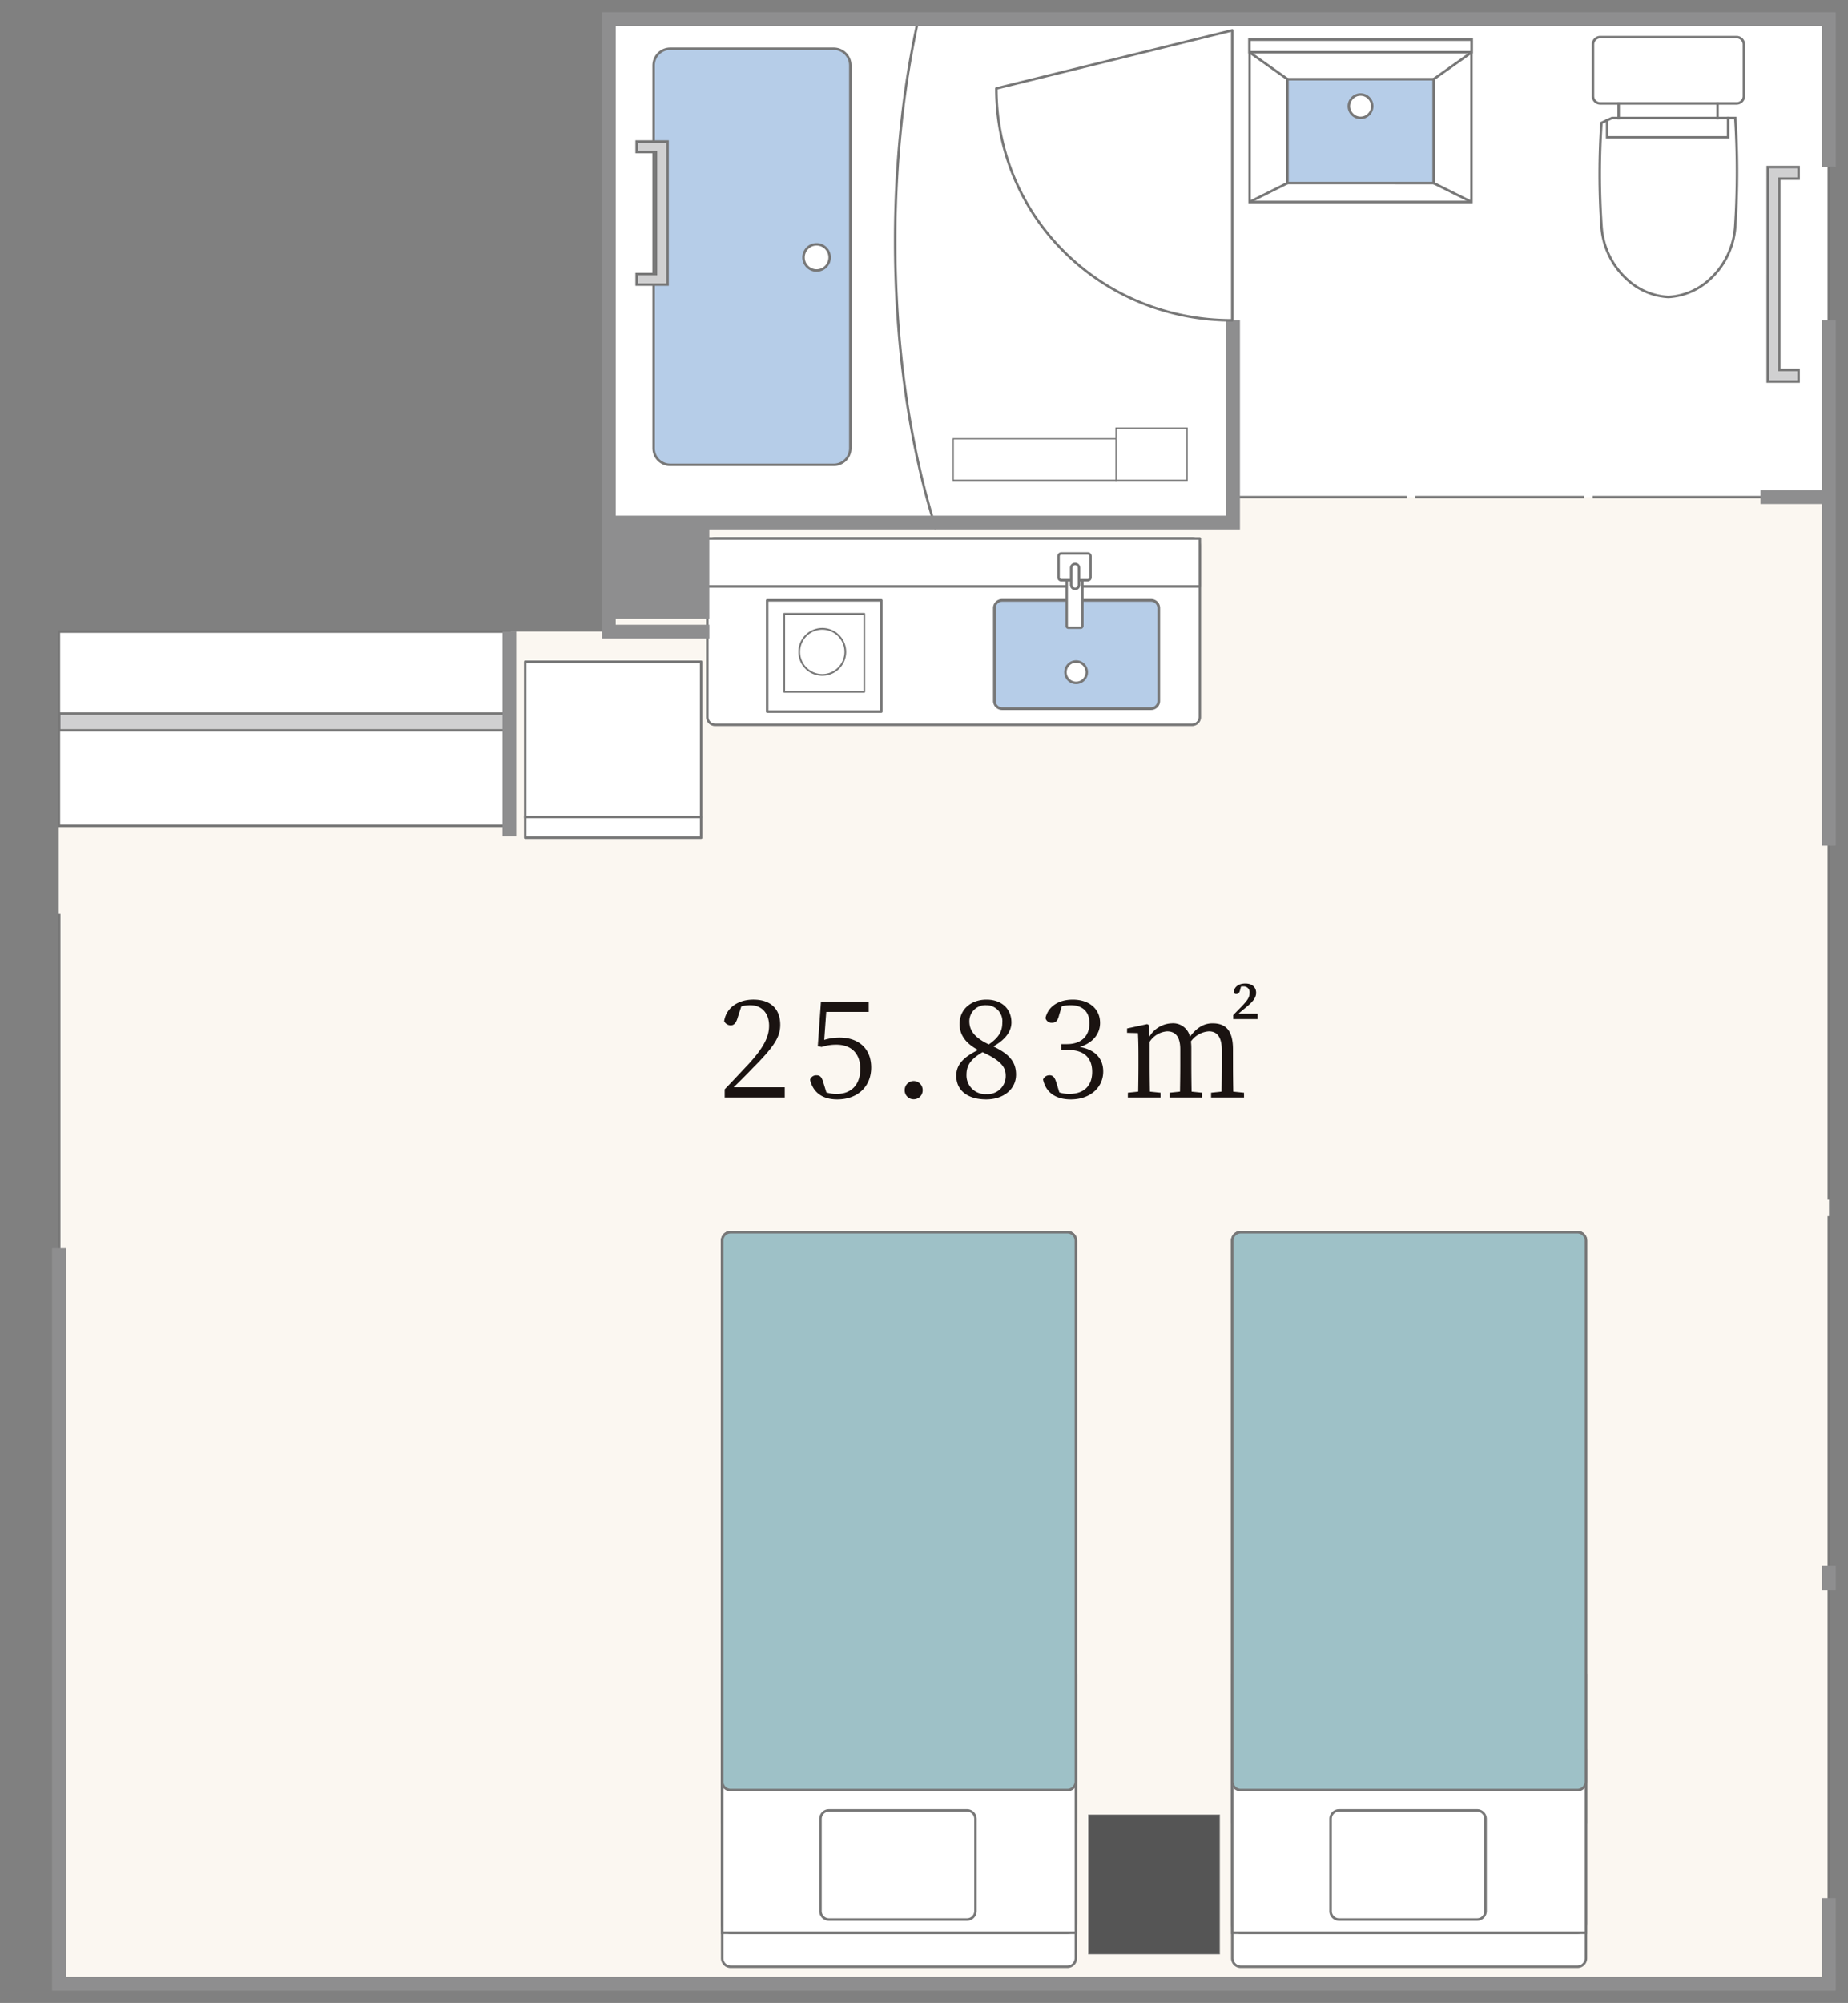 <svg xmlns="http://www.w3.org/2000/svg" xmlns:xlink="http://www.w3.org/1999/xlink" width="352.875" height="382.228" viewBox="0 0 352.875 382.228"><rect x="0" y="0" width="352.875" height="382.228" fill="#808080" stroke="none"/><defs><clipPath id="a"><rect width="352.875" height="382.228" fill="none"/></clipPath></defs><g transform="translate(-273 -5945.561)"><g transform="translate(273 5945.561)"><path d="M109.069,1.313v116.88H4.041V376.24H342.035V1.313Z" transform="translate(7.199 2.339)" fill="#fff"/><g clip-path="url(#a)"><path d="M60.99,119.383H40.608V.123H275.952V29.545h-2.379V2.5H42.987V117h18Z" transform="translate(74.461 2.339)" fill="#11412f"/></g><path d="M342.019,159.053V1.312H109.053V118.193H4.044V376.239H342.019V159.053Z" transform="translate(7.205 2.338)" fill="#fbf7f1"/><rect width="119.044" height="96.069" transform="translate(116.257 3.652)" fill="#fff"/><rect width="232.965" height="91.221" transform="translate(116.257 3.652)" fill="#fff"/><rect width="25.039" height="26.594" transform="translate(207.848 346.31)" fill="#555"/><path d="M-.055-.055H25.094v26.7H-.055Zm25.039.11H.055V26.539H24.984Z" transform="translate(207.848 346.31)" fill="#777"/><g clip-path="url(#a)"><path d="M136.772,15.438H110.754a1.633,1.633,0,0,1-1.634-1.629V3.952a1.64,1.64,0,0,1,1.634-1.643h26.018a1.643,1.643,0,0,1,1.64,1.643v9.858A1.636,1.636,0,0,1,136.772,15.438ZM110.754,2.785A1.178,1.178,0,0,0,109.6,3.952v9.858a1.157,1.157,0,0,0,1.158,1.153h26.018a1.146,1.146,0,0,0,1.164-1.153V3.952a1.167,1.167,0,0,0-1.164-1.167Z" transform="translate(194.819 4.537)" fill="#777"/><path d="M122.939,42.494a12.834,12.834,0,0,1-7.93-3.316,15.237,15.237,0,0,1-5.085-10.549,144.938,144.938,0,0,1,0-19.616l.011-.139,2.176-1.016h23.828l.016.221a160.006,160.006,0,0,1,0,20.55,15.216,15.216,0,0,1-5.08,10.549A12.841,12.841,0,0,1,122.939,42.494ZM110.388,9.188a144.055,144.055,0,0,0,.01,19.4,14.771,14.771,0,0,0,4.924,10.229,12.247,12.247,0,0,0,7.616,3.2,12.255,12.255,0,0,0,7.622-3.2,14.749,14.749,0,0,0,4.919-10.229,158.293,158.293,0,0,0,.014-20.256H112.217Z" transform="translate(195.637 14.425)" fill="#777"/><path d="M.238,3.022H-.238V-.238H.238Z" transform="translate(327.967 19.738)" fill="#777"/><path d="M.238,3.022H-.238V-.238H.238Z" transform="translate(309.085 19.738)" fill="#777"/><path d="M133.67,12.027H110.092V8.28h.476v3.271h22.627V7.86h.476Z" transform="translate(196.55 14.426)" fill="#777"/><rect width="86.026" height="37.08" transform="translate(11.248 120.533)" fill="#fff"/><path d="M-.238-.238h86.5V37.318H-.238ZM85.788.238H.238v36.6h85.55Z" transform="translate(11.248 120.533)" fill="#777"/><rect width="85.967" height="3.199" transform="translate(11.307 136.187)" fill="#d0d0d1"/><path d="M-.238-.238H86.205V3.437H-.238ZM85.729.238H.238V2.961H85.729Z" transform="translate(11.307 136.187)" fill="#777"/><path d="M.238,63.795H-.238V-.238H.238Z" transform="translate(11.307 174.641)" fill="#777"/><path d="M.245,67.554h-.49V-.245h.49Z" transform="translate(349.224 161.391)" fill="#777"/><path d="M32.053.238H-.238V-.238H32.053Z" transform="translate(236.547 94.873)" fill="#777"/><path d="M32.053.238H-.238V-.238H32.053Z" transform="translate(270.45 94.873)" fill="#777"/><path d="M32.053.238H-.238V-.238H32.053Z" transform="translate(304.352 94.873)" fill="#777"/><path d="M.245,67.554h-.49V-.245h.49Z" transform="translate(349.224 232.324)" fill="#777"/><path d="M.245,67.554h-.49V-.245h.49Z" transform="translate(349.224 28.579)" fill="#777"/><path d="M.245,67.554h-.49V-.245h.49Z" transform="translate(349.224 302.732)" fill="#777"/><path d="M1.476,0H92.57a1.477,1.477,0,0,1,1.477,1.477V34.113a1.476,1.476,0,0,1-1.476,1.476H1.476A1.476,1.476,0,0,1,0,34.113V1.476A1.476,1.476,0,0,1,1.476,0Z" transform="translate(135.062 102.738)" fill="#fff"/><path d="M1.476-.238H92.57a1.717,1.717,0,0,1,1.715,1.715V34.113a1.716,1.716,0,0,1-1.714,1.714H1.476A1.716,1.716,0,0,1-.238,34.113V1.476A1.716,1.716,0,0,1,1.476-.238Zm91.1,35.589a1.239,1.239,0,0,0,1.238-1.238V1.477A1.24,1.24,0,0,0,92.57.238H1.476A1.239,1.239,0,0,0,.238,1.476V34.113a1.239,1.239,0,0,0,1.238,1.238Z" transform="translate(135.062 102.738)" fill="#777"/><rect width="94.047" height="9.146" transform="translate(135.06 102.762)" fill="#fff"/><path d="M0-.238H94.047A.238.238,0,0,1,94.285,0V9.146a.238.238,0,0,1-.238.238H0a.238.238,0,0,1-.238-.238V0A.238.238,0,0,1,0-.238ZM93.809.238H.238v8.67H93.809Z" transform="translate(135.06 102.762)" fill="#777"/><rect width="31.389" height="20.672" rx="1.476" transform="translate(189.877 114.564)" fill="#b6cde8"/><path d="M1.476-.26H29.913a1.738,1.738,0,0,1,1.736,1.736V19.2a1.738,1.738,0,0,1-1.736,1.736H1.476A1.738,1.738,0,0,1-.261,19.2V1.476A1.738,1.738,0,0,1,1.476-.26ZM29.913,20.411A1.217,1.217,0,0,0,31.128,19.2V1.476A1.217,1.217,0,0,0,29.913.261H1.476A1.217,1.217,0,0,0,.26,1.476V19.2a1.217,1.217,0,0,0,1.215,1.215Z" transform="translate(189.877 114.564)" fill="#777"/><path d="M75.184,49.466A2.039,2.039,0,1,1,77.22,47.43a2.04,2.04,0,0,1-2.036,2.036" transform="translate(130.301 80.858)" fill="#fff"/><path d="M75.184,49.7a2.277,2.277,0,1,1,2.274-2.274A2.279,2.279,0,0,1,75.184,49.7Zm0-4.078a1.8,1.8,0,1,0,1.8,1.8A1.806,1.806,0,0,0,75.184,45.626Z" transform="translate(130.301 80.858)" fill="#777"/><rect width="37.558" height="79.397" rx="3.165" transform="translate(124.811 9.312)" fill="#b6cde8"/><path d="M3.165-.238H34.393a3.407,3.407,0,0,1,3.4,3.4V76.232a3.407,3.407,0,0,1-3.4,3.4H3.165a3.407,3.407,0,0,1-3.4-3.4V3.165A3.407,3.407,0,0,1,3.165-.238Zm31.228,79.4a2.93,2.93,0,0,0,2.927-2.927V3.165A2.93,2.93,0,0,0,34.393.238H3.165A2.93,2.93,0,0,0,.238,3.165V76.232a2.93,2.93,0,0,0,2.927,2.927Z" transform="translate(124.811 9.312)" fill="#777"/><path d="M60.148,19.255a2.494,2.494,0,1,1-2.492-2.492,2.5,2.5,0,0,1,2.492,2.492" transform="translate(98.268 29.863)" fill="#fff"/><path d="M57.656,16.525a2.734,2.734,0,1,1-2.733,2.73A2.733,2.733,0,0,1,57.656,16.525Zm0,4.993A2.258,2.258,0,1,0,55.4,19.255,2.261,2.261,0,0,0,57.656,21.518Z" transform="translate(98.268 29.863)" fill="#777"/><rect width="2.987" height="13.12" rx="0.327" transform="translate(203.685 106.659)" fill="#fff"/><path d="M.327-.238H2.66a.566.566,0,0,1,.565.565V12.793a.566.566,0,0,1-.565.565H.327a.566.566,0,0,1-.565-.565V.327A.566.566,0,0,1,.327-.238ZM2.66,12.882a.089.089,0,0,0,.089-.089V.327A.089.089,0,0,0,2.66.238H.327A.089.089,0,0,0,.238.327V12.793a.089.089,0,0,0,.089.089Z" transform="translate(203.685 106.659)" fill="#777"/><rect width="6.103" height="5.096" rx="0.524" transform="translate(202.128 105.618)" fill="#fff"/><path d="M.524-.238H5.579a.763.763,0,0,1,.762.762V4.572a.763.763,0,0,1-.762.762H.524a.763.763,0,0,1-.762-.762V.524A.763.763,0,0,1,.524-.238Zm5.055,5.1a.286.286,0,0,0,.286-.286V.524A.286.286,0,0,0,5.579.238H.524A.286.286,0,0,0,.238.524V4.572a.286.286,0,0,0,.286.286Z" transform="translate(202.128 105.618)" fill="#777"/><path d="M75.041,42.695a.752.752,0,1,1-1.5,0V39.443a.752.752,0,0,1,1.5,0Z" transform="translate(131.003 68.929)" fill="#fff"/><path d="M74.287,43.686a.992.992,0,0,1-.989-.992V39.443a.99.99,0,0,1,1.981,0v3.252A.993.993,0,0,1,74.287,43.686Zm0-4.756a.514.514,0,0,0-.513.513v3.252a.514.514,0,1,0,1.029,0V39.443A.515.515,0,0,0,74.287,38.93Z" transform="translate(131.003 68.929)" fill="#777"/><line x1="66.95" transform="translate(138.481 348.106)" fill="#dfc8cd"/><path d="M66.95.285H0V-.285H66.95Z" transform="translate(138.481 348.106)" fill="#777"/><rect width="67.532" height="140.164" rx="1.613" transform="translate(137.899 235.145)" fill="#fff"/><path d="M1.613-.238H65.919A1.853,1.853,0,0,1,67.77,1.613V138.551a1.853,1.853,0,0,1-1.851,1.851H1.613a1.853,1.853,0,0,1-1.851-1.851V1.613A1.853,1.853,0,0,1,1.613-.238ZM65.919,139.926a1.377,1.377,0,0,0,1.375-1.375V1.613A1.377,1.377,0,0,0,65.919.238H1.613A1.377,1.377,0,0,0,.238,1.613V138.551a1.377,1.377,0,0,0,1.375,1.375Z" transform="translate(137.899 235.145)" fill="#777"/><path d="M49.577,120.026v13.8h67.532v-13.8" transform="translate(88.321 213.824)" fill="#9ec1c7"/><path d="M117.347,134.068H49.339V120.026h.476v13.566h67.056V120.026h.476Z" transform="translate(88.321 213.824)" fill="#777"/><path d="M1.613-.238H65.919A1.853,1.853,0,0,1,67.77,1.613V132.079a1.853,1.853,0,0,1-1.851,1.851H1.613a1.853,1.853,0,0,1-1.851-1.851V1.613A1.853,1.853,0,0,1,1.613-.238ZM65.919,133.454a1.377,1.377,0,0,0,1.375-1.375V1.613A1.377,1.377,0,0,0,65.919.238H1.613A1.377,1.377,0,0,0,.238,1.613V132.079a1.377,1.377,0,0,0,1.375,1.375Z" transform="translate(137.899 235.145)" fill="#777"/><rect width="67.532" height="49.199" transform="translate(137.9 319.639)" fill="#fff"/><path d="M-.238-.238H67.77V49.437H-.238ZM67.294.238H.238V48.961H67.294Z" transform="translate(137.9 319.639)" fill="#777"/><path d="M1.613-.238H27.982a1.853,1.853,0,0,1,1.851,1.851V19.229a1.853,1.853,0,0,1-1.851,1.851H1.613A1.853,1.853,0,0,1-.238,19.229V1.613A1.853,1.853,0,0,1,1.613-.238ZM27.982,20.6a1.377,1.377,0,0,0,1.375-1.375V1.613A1.377,1.377,0,0,0,27.982.238H1.613A1.377,1.377,0,0,0,.238,1.613V19.229A1.377,1.377,0,0,0,1.613,20.6Z" transform="translate(156.67 345.475)" fill="#777"/><rect width="67.532" height="106.461" rx="1.613" transform="translate(137.899 235.145)" fill="#9ec1c7"/><path d="M1.613-.238H65.919A1.853,1.853,0,0,1,67.77,1.613V104.848a1.853,1.853,0,0,1-1.851,1.851H1.613a1.853,1.853,0,0,1-1.851-1.851V1.613A1.853,1.853,0,0,1,1.613-.238ZM65.919,106.223a1.377,1.377,0,0,0,1.375-1.375V1.613A1.377,1.377,0,0,0,65.919.238H1.613A1.377,1.377,0,0,0,.238,1.613V104.848a1.377,1.377,0,0,0,1.375,1.375Z" transform="translate(137.899 235.145)" fill="#777"/><line x1="66.95" transform="translate(235.884 348.106)" fill="#dfc8cd"/><path d="M66.95.285H0V-.285H66.95Z" transform="translate(235.884 348.106)" fill="#777"/><rect width="67.532" height="140.164" rx="1.613" transform="translate(235.303 235.145)" fill="#fff"/><path d="M1.613-.238H65.919A1.853,1.853,0,0,1,67.77,1.613V138.551a1.853,1.853,0,0,1-1.851,1.851H1.613a1.853,1.853,0,0,1-1.851-1.851V1.613A1.853,1.853,0,0,1,1.613-.238ZM65.919,139.926a1.377,1.377,0,0,0,1.375-1.375V1.613A1.377,1.377,0,0,0,65.919.238H1.613A1.377,1.377,0,0,0,.238,1.613V138.551a1.377,1.377,0,0,0,1.375,1.375Z" transform="translate(235.303 235.145)" fill="#777"/><path d="M84.6,120.026v13.8h67.531v-13.8" transform="translate(150.706 213.824)" fill="#9ec1c7"/><path d="M152.366,134.068H84.358V120.026h.476v13.566H151.89V120.026h.476Z" transform="translate(150.706 213.824)" fill="#777"/><path d="M1.613-.238H65.919A1.853,1.853,0,0,1,67.77,1.613V132.079a1.853,1.853,0,0,1-1.851,1.851H1.613a1.853,1.853,0,0,1-1.851-1.851V1.613A1.853,1.853,0,0,1,1.613-.238ZM65.919,133.454a1.377,1.377,0,0,0,1.375-1.375V1.613A1.377,1.377,0,0,0,65.919.238H1.613A1.377,1.377,0,0,0,.238,1.613V132.079a1.377,1.377,0,0,0,1.375,1.375Z" transform="translate(235.303 235.145)" fill="#777"/><rect width="67.532" height="49.199" transform="translate(235.302 319.639)" fill="#fff"/><path d="M-.238-.238H67.77V49.437H-.238ZM67.294.238H.238V48.961H67.294Z" transform="translate(235.302 319.639)" fill="#777"/><path d="M1.613-.238H27.982a1.853,1.853,0,0,1,1.851,1.851V19.229a1.853,1.853,0,0,1-1.851,1.851H1.613A1.853,1.853,0,0,1-.238,19.229V1.613A1.853,1.853,0,0,1,1.613-.238ZM27.982,20.6a1.377,1.377,0,0,0,1.375-1.375V1.613A1.377,1.377,0,0,0,27.982.238H1.613A1.377,1.377,0,0,0,.238,1.613V19.229A1.377,1.377,0,0,0,1.613,20.6Z" transform="translate(254.074 345.475)" fill="#777"/><rect width="67.532" height="106.461" rx="1.613" transform="translate(235.303 235.145)" fill="#9ec1c7"/><path d="M1.613-.238H65.919A1.853,1.853,0,0,1,67.77,1.613V104.848a1.853,1.853,0,0,1-1.851,1.851H1.613a1.853,1.853,0,0,1-1.851-1.851V1.613A1.853,1.853,0,0,1,1.613-.238ZM65.919,106.223a1.377,1.377,0,0,0,1.375-1.375V1.613A1.377,1.377,0,0,0,65.919.238H1.613A1.377,1.377,0,0,0,.238,1.613V104.848a1.377,1.377,0,0,0,1.375,1.375Z" transform="translate(235.303 235.145)" fill="#777"/><rect width="21.798" height="21.245" transform="translate(146.487 114.564)" fill="#fff"/><path d="M0-.238H21.8A.238.238,0,0,1,22.036,0V21.245a.238.238,0,0,1-.238.238H0a.238.238,0,0,1-.238-.238V0A.238.238,0,0,1,0-.238ZM21.56.238H.238V21.007H21.56Z" transform="translate(146.487 114.564)" fill="#777"/><rect width="15.287" height="14.9" transform="translate(149.744 117.131)" fill="#fff"/><path d="M0-.167H15.287A.167.167,0,0,1,15.454,0V14.9a.167.167,0,0,1-.167.167H0A.167.167,0,0,1-.167,14.9V0A.167.167,0,0,1,0-.167ZM15.12.167H.167V14.733H15.12Z" transform="translate(149.744 117.131)" fill="#777"/><path d="M54.868,47.542a4.4,4.4,0,1,1,4.4,4.4,4.4,4.4,0,0,1-4.4-4.4" transform="translate(97.746 76.857)" fill="#fff"/><path d="M4.4-.167A4.567,4.567,0,1,1-.167,4.4,4.572,4.572,0,0,1,4.4-.167Zm0,8.8A4.233,4.233,0,1,0,.167,4.4,4.238,4.238,0,0,0,4.4,8.634Z" transform="translate(152.613 119.998)" fill="#777"/><rect width="33.586" height="33.586" transform="translate(100.295 126.285)" fill="#fff"/><path d="M0-.238H33.586A.238.238,0,0,1,33.824,0V33.586a.238.238,0,0,1-.238.238H0a.238.238,0,0,1-.238-.238V0A.238.238,0,0,1,0-.238ZM33.348.238H.238v33.11h33.11Z" transform="translate(100.295 126.285)" fill="#777"/><line x1="33.586" transform="translate(100.295 155.91)" fill="#fff"/><path d="M33.824.238H-.238V-.238H33.824Z" transform="translate(100.295 155.91)" fill="#777"/><path d="M127.251,13.677V11.463h-5.9V52.4h5.9v-2.22h-3.685v-36.5Z" transform="translate(216.19 20.42)" fill="#d0d0d1"/><path d="M121.116,11.225h6.373v2.69H123.8V49.94h3.685v2.7h-6.373Zm5.9.476h-5.421V52.16h5.421V50.416h-3.685V13.439h3.685Z" transform="translate(216.19 20.42)" fill="#777"/><path d="M43.707,9.71v2.005h3.685v23.3H43.707v2h5.9V9.71Z" transform="translate(77.863 17.298)" fill="#d0d0d1"/><path d="M43.469,9.472h6.376V37.254H43.469V34.775h3.685V11.953H43.469Zm5.9.476H43.945v1.529H47.63V35.251H43.945v1.527h5.424Z" transform="translate(77.863 17.298)" fill="#777"/><rect width="31.1" height="7.922" transform="translate(182.009 83.742)" fill="#fff"/><path d="M-.117-.117H31.217V8.039H-.117Zm31.1.234H.117V7.8H30.983Z" transform="translate(182.009 83.742)" fill="#777"/><rect width="13.565" height="9.969" transform="translate(213.109 81.695)" fill="#fff"/><path d="M-.117-.117h13.8v10.2H-.117ZM13.448.117H.117V9.852H13.448Z" transform="translate(213.109 81.695)" fill="#777"/><path d="M69.014,99.23,68.943,99c-5.055-16.077-7.727-35.028-7.727-54.8a210.217,210.217,0,0,1,1.205-22.607A182.412,182.412,0,0,1,65.836.951l.053-.232.464.105-.053.232a181.936,181.936,0,0,0-3.406,20.588,209.741,209.741,0,0,0-1.2,22.556c0,19.727,2.664,38.628,7.7,54.66l.071.227Z" transform="translate(109.479 1.789)" fill="#777"/><path d="M1.313,39.066H-1.312V0H1.313Z" transform="translate(97.274 120.532)" fill="#8e8e8f"/><path d="M1.313,100.256H-1.312V0H1.313Z" transform="translate(349.224 61.136)" fill="#8e8e8f"/><path d="M1.313,4.767H-1.312V0H1.313Z" transform="translate(349.224 298.736)" fill="#8e8e8f"/><path d="M343.331,227.328H2.732V85.637H5.357V224.7h335.35V209.669h2.625Z" transform="translate(7.204 152.561)" fill="#8e8e8f"/><path d="M13.059,1.313H0V-1.312H13.059Z" transform="translate(336.165 94.873)" fill="#8e8e8f"/><path d="M161.9,61.877H42.026V59.252H159.274V21.98H161.9Z" transform="translate(74.869 39.156)" fill="#8e8e8f"/><path d="M113.447,1.844a.238.238,0,0,1,.238.238V57.425a.238.238,0,0,1-.238.238,46.2,46.2,0,0,1-17.774-3.5A44.7,44.7,0,0,1,81.3,44.633,44.034,44.034,0,0,1,68.163,13.169a.238.238,0,0,1,.181-.231L113.39,1.851A.238.238,0,0,1,113.447,1.844Zm-.238,55.342V2.386l-44.57,10.97A43.555,43.555,0,0,0,81.63,44.294a44.231,44.231,0,0,0,14.226,9.433A45.7,45.7,0,0,0,113.209,57.186Z" transform="translate(121.855 3.709)" fill="#777"/><path d="M60.99,119.506h-20.5V0H276.075V29.545H273.45V2.625H43.11V116.881H60.99Z" transform="translate(74.461 2.339)" fill="#8e8e8f"/><rect width="42.367" height="30.986" transform="translate(238.612 7.56)" fill="#fff"/><path d="M-.238-.238H42.605V31.224H-.238ZM42.129.238H.238v30.51H42.129Z" transform="translate(238.612 7.56)" fill="#777"/><rect width="42.423" height="2.4" transform="translate(238.584 7.58)" fill="#fff"/><path d="M-.238-.238h42.9V2.638H-.238ZM42.185.238H.238V2.162H42.185Z" transform="translate(238.584 7.58)" fill="#777"/><rect width="27.909" height="19.824" transform="translate(245.841 15.117)" fill="#b6cde8"/><path d="M-.238-.238H28.147v20.3H-.238ZM27.671.238H.238V19.586H27.671Z" transform="translate(245.841 15.117)" fill="#777"/><line x2="6.915" y2="3.446" transform="translate(273.749 34.942)" fill="#fff"/><path d="M7.022,3.765-.319.107l.212-.426L7.234,3.339Z" transform="translate(273.749 34.942)" fill="#777"/><line x1="6.915" y2="3.446" transform="translate(238.926 34.942)" fill="#fff"/><path d="M-.107,3.765l-.212-.426L7.022-.319l.212.426Z" transform="translate(238.926 34.942)" fill="#777"/><path d="M-.057,5.249l-.275-.388L7-.332l.275.388Z" transform="translate(273.749 10.201)" fill="#777"/><path d="M7,5.249-.332.057l.275-.388L7.277,4.861Z" transform="translate(238.911 10.201)" fill="#777"/><path d="M94.832,10.939a2.227,2.227,0,1,1,2.225-2.225,2.228,2.228,0,0,1-2.225,2.225" transform="translate(164.967 11.555)" fill="#fff"/><path d="M94.832,11.177a2.465,2.465,0,1,1,2.463-2.463A2.469,2.469,0,0,1,94.832,11.177Zm0-4.453a1.989,1.989,0,1,0,1.987,1.99A1.994,1.994,0,0,0,94.832,6.724Z" transform="translate(164.967 11.555)" fill="#777"/><rect width="18.55" height="18.363" transform="translate(116.894 99.722)" fill="#8e8e8f"/></g></g><path d="M3.094-1.95c1.43-1.4,2.756-2.73,3.484-3.51,4.16-4.16,5.408-6.032,5.408-8.424,0-2.86-1.638-4.81-5.148-4.81-2.7,0-5.122,1.378-5.564,4.108a1.4,1.4,0,0,0,1.248.806c.676,0,1.066-.494,1.378-1.612l.65-2a6.146,6.146,0,0,1,1.716-.234c2.236,0,3.588,1.586,3.588,3.926,0,2.184-1.144,4.316-4,7.41C4.6-4.966,2.99-3.224,1.378-1.56V0H12.844V-1.95Zm17.68-14.4h8.112V-18.3H19.76l-.6,8.5.728.156a8.73,8.73,0,0,1,2.834-.442c2.756,0,4.55,1.612,4.55,4.628,0,2.912-1.612,4.784-4.55,4.784A6.9,6.9,0,0,1,20.8-.962l-.52-1.69c-.338-1.222-.65-1.586-1.378-1.586a1.224,1.224,0,0,0-1.222.858c.6,2.5,2.444,3.744,5.2,3.744,3.926,0,6.474-2.5,6.474-6.084,0-3.666-2.444-5.72-6.032-5.72A9.918,9.918,0,0,0,20.384-11ZM37.466.338a1.7,1.7,0,0,0,1.716-1.716,1.726,1.726,0,0,0-1.716-1.768A1.726,1.726,0,0,0,35.75-1.378,1.7,1.7,0,0,0,37.466.338ZM51.376-.65a3.563,3.563,0,0,1-3.822-3.718c0-1.95,1.014-3.068,3.068-4.29,3.354,1.56,4.42,2.756,4.42,4.472A3.434,3.434,0,0,1,51.376-.65ZM48.1-14.56a3.061,3.061,0,0,1,3.224-3.068,3.054,3.054,0,0,1,3.068,3.354c0,1.69-.728,2.86-2.574,4.134C48.88-11.518,48.1-12.974,48.1-14.56Zm4.576,4.81c2.626-1.482,3.458-3.146,3.458-4.576,0-2.574-1.846-4.368-4.758-4.368-2.86,0-5.148,1.768-5.148,4.654,0,1.95,1.04,3.64,3.536,4.966C47.034-7.722,45.6-6.318,45.6-4.16c0,2.912,2.288,4.524,5.72,4.524,3.276,0,5.694-1.924,5.694-4.732C57.018-6.812,55.692-8.32,52.676-9.75Zm13.078-7.67a6.807,6.807,0,0,1,1.69-.208c2.288,0,3.588,1.274,3.588,3.432,0,2.548-1.664,4-4.264,4H65.65v1.118h1.326c3.068,0,4.576,1.56,4.576,4.186,0,2.6-1.508,4.212-4.394,4.212a6.075,6.075,0,0,1-1.872-.286l-.494-1.612c-.338-1.144-.624-1.664-1.4-1.664a1.318,1.318,0,0,0-1.222.806c.572,2.652,2.626,3.8,5.3,3.8,3.666,0,6.188-2.236,6.188-5.33,0-2.418-1.482-4.16-4.472-4.68,2.47-.78,3.874-2.47,3.874-4.6,0-2.626-2.028-4.446-5.226-4.446-2.47,0-4.628,1.118-5.2,3.51a1.194,1.194,0,0,0,1.222.91c.832,0,1.144-.468,1.4-1.534ZM98.436-9.2c0-3.536-1.326-4.966-3.9-4.966-1.534,0-2.912.7-4.316,2.548a3.3,3.3,0,0,0-3.51-2.548A5.164,5.164,0,0,0,82.5-11.648l-.078-2.158-.364-.208-3.848.832v.832l2.08.052c.078,1.352.1,2.886.1,4.706V-6.11c0,1.4-.026,3.484-.052,4.992L78.364-.91V0H84.6V-.91l-2.028-.208c-.026-1.508-.052-3.588-.052-4.992v-4.524a4.358,4.358,0,0,1,3.328-2c1.534,0,2.522.936,2.522,3.432V-6.11c0,1.456-.026,3.51-.052,4.992L86.346-.91V0h6.188V-.91l-2-.208c-.026-1.508-.052-3.536-.052-4.992v-3.3a9.986,9.986,0,0,0-.078-1.3,4.575,4.575,0,0,1,3.432-1.924c1.43,0,2.47.91,2.47,3.588V-6.11c0,1.43-.026,3.51-.052,4.992l-2,.208V0h6.292V-.91l-2.054-.208c-.026-1.482-.052-3.562-.052-4.992Zm1.04-6.812,1.352-1.118c1.3-1.066,2.028-1.846,2.028-2.86,0-.988-.7-1.768-2.054-1.768-1.2,0-2.106.546-2.236,1.664a.477.477,0,0,0,.494.338c.286,0,.572-.1.728-.728l.182-.7a2.826,2.826,0,0,1,.468-.026,1.115,1.115,0,0,1,1.17,1.248c0,.936-.546,1.534-1.482,2.548l-1.638,1.664v.78h4.654v-1.04Z" transform="translate(410 6155)" fill="#1a1311"/></g></svg>
